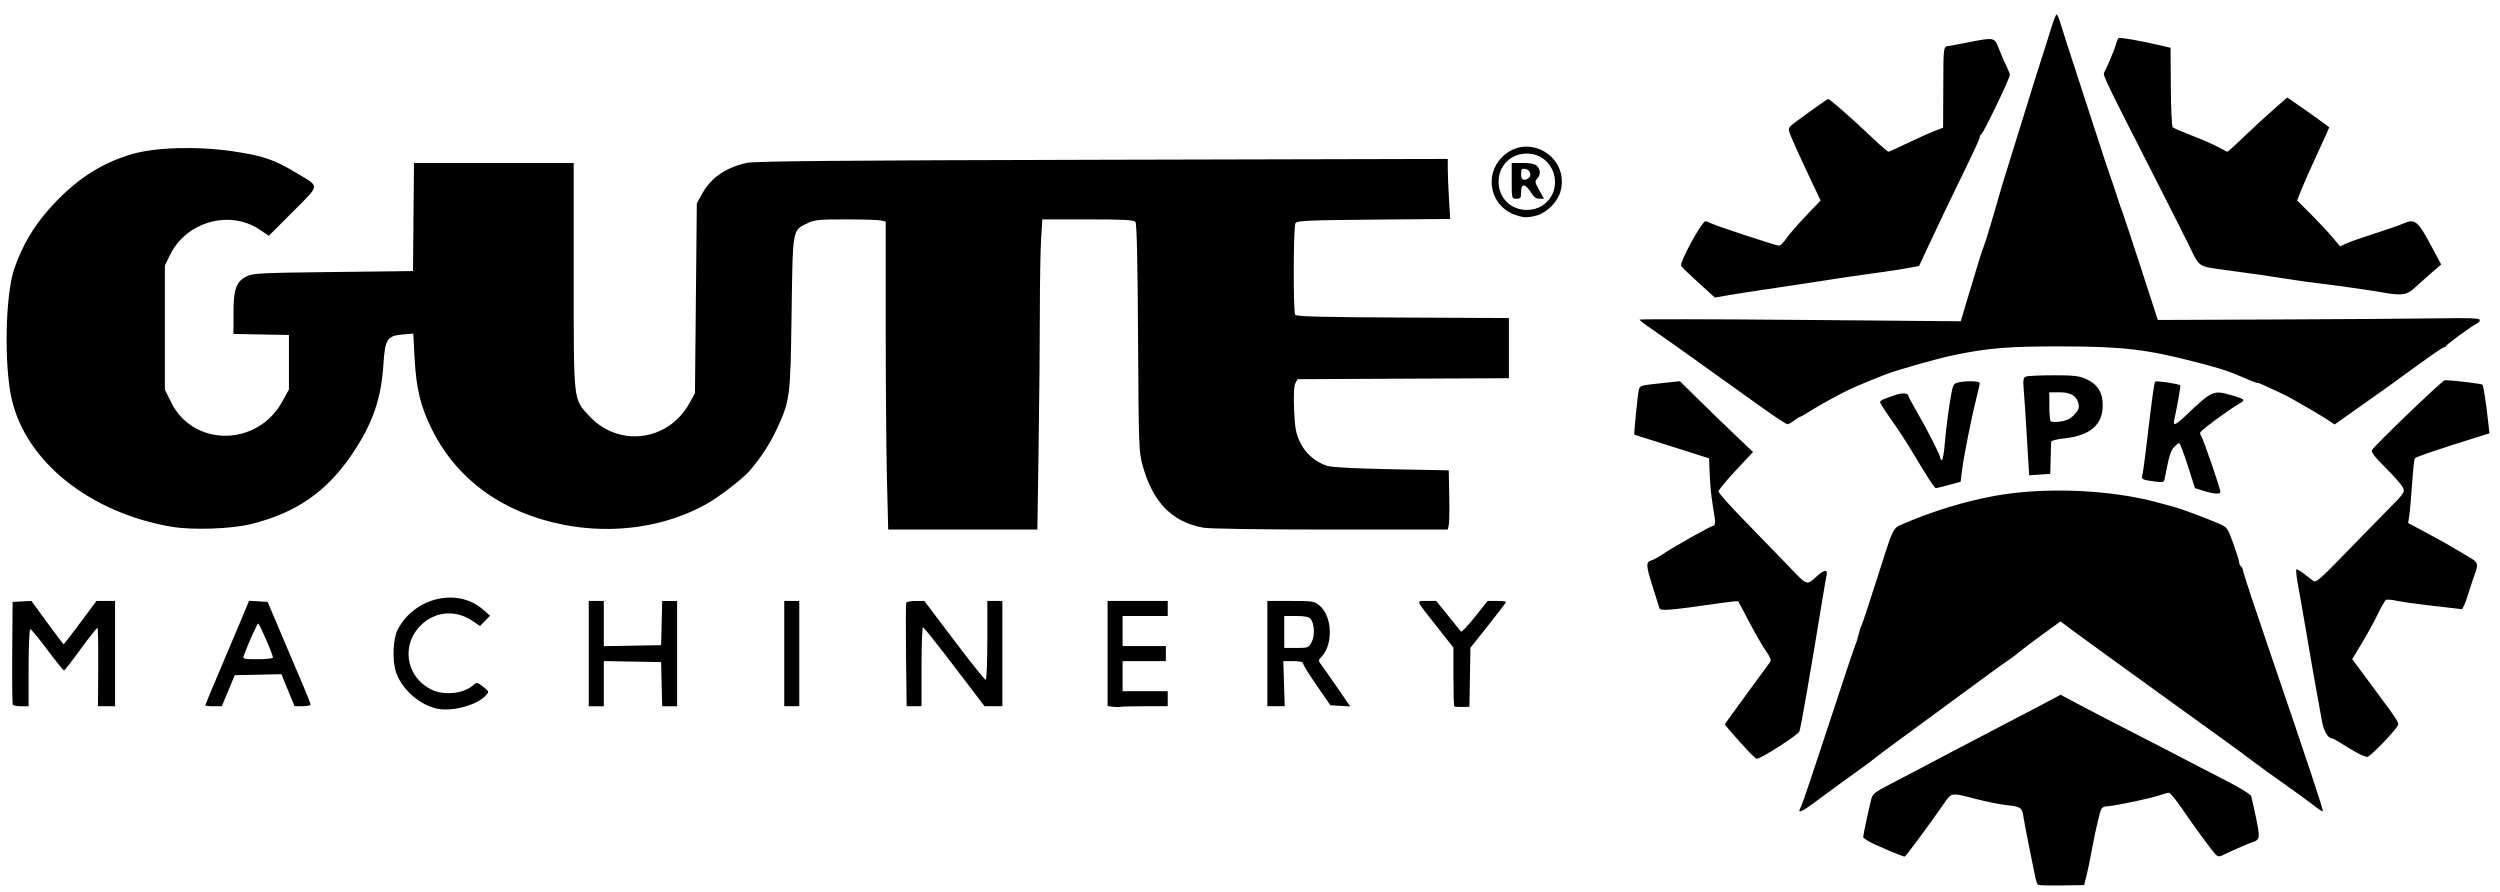 <?xml version="1.0" encoding="UTF-8" standalone="no"?>
<!-- Created with Inkscape (http://www.inkscape.org/) -->

<svg
   xmlns:dc="http://purl.org/dc/elements/1.1/"
   xmlns:cc="http://creativecommons.org/ns#"
   xmlns:rdf="http://www.w3.org/1999/02/22-rdf-syntax-ns#"
   xmlns:svg="http://www.w3.org/2000/svg"
   xmlns="http://www.w3.org/2000/svg"
   xmlns:sodipodi="http://sodipodi.sourceforge.net/DTD/sodipodi-0.dtd"
   xmlns:inkscape="http://www.inkscape.org/namespaces/inkscape"
   version="1.1"
   id="svg10"
   width="185"
   height="66"
   viewBox="0 0 185 66"
   sodipodi:docname="Логотип-GUTE-VPK-ВЕКТОР.svg"
   inkscape:version="0.92.1 r15371">
  <defs
     id="defs14" />
  <sodipodi:namedview
     pagecolor="#ffffff"
     bordercolor="#666666"
     borderopacity="1"
     objecttolerance="10"
     gridtolerance="10"
     guidetolerance="10"
     inkscape:pageopacity="0"
     inkscape:pageshadow="2"
     inkscape:window-width="1920"
     inkscape:window-height="1137"
     id="namedview12"
     showgrid="false"
     inkscape:zoom="4.3293768"
     inkscape:cx="59.37854"
     inkscape:cy="1.8007776"
     inkscape:window-x="-8"
     inkscape:window-y="-8"
     inkscape:window-maximized="1"
     inkscape:current-layer="svg10" />
  <path
     style="fill:#000000;stroke-width:0.139"
     d="m 150.823,65.476 c -0.058,-0.038 -0.145,-0.257 -0.194,-0.487 -0.306,-1.435 -0.833,-4.11 -0.891,-4.521 -0.098,-0.698 -0.214,-0.785 -1.183,-0.88 -0.478,-0.047 -1.495,-0.248 -2.26,-0.446 -1.959,-0.508 -1.854,-0.523 -2.463,0.352 -1.144,1.642 -2.813,3.895 -2.885,3.895 -0.108,-1.33e-4 -1.176,-0.435 -2.198,-0.896 -0.478,-0.216 -0.87,-0.462 -0.871,-0.548 0,-0.147 0.311,-1.632 0.578,-2.745 0.11,-0.462 0.232,-0.561 1.497,-1.215 0.757,-0.392 1.774,-0.922 2.26,-1.179 0.486,-0.257 1.478,-0.782 2.205,-1.166 0.727,-0.384 2.26,-1.185 3.408,-1.779 1.148,-0.594 2.666,-1.388 3.373,-1.765 l 1.287,-0.685 1.356,0.723 c 0.746,0.398 2.546,1.331 3.999,2.074 1.454,0.743 3.238,1.664 3.964,2.048 0.727,0.383 2.086,1.086 3.02,1.562 0.934,0.476 1.728,0.969 1.765,1.097 0.036,0.128 0.198,0.85 0.358,1.604 0.222,1.047 0.253,1.418 0.131,1.565 -0.087,0.106 -0.211,0.193 -0.272,0.193 -0.103,0 -1.566,0.634 -2.327,1.008 -0.248,0.122 -0.36,0.113 -0.514,-0.044 -0.269,-0.273 -1.569,-2.044 -2.521,-3.434 -0.432,-0.631 -0.856,-1.147 -0.943,-1.146 -0.086,0.001 -0.407,0.089 -0.713,0.195 -0.646,0.224 -3.119,0.746 -3.814,0.806 -0.47,0.04 -0.479,0.054 -0.731,1.084 -0.14,0.574 -0.35,1.575 -0.465,2.226 -0.115,0.65 -0.287,1.485 -0.382,1.854 l -0.172,0.672 -1.648,0.024 c -0.906,0.013 -1.695,-0.007 -1.753,-0.046 z m -17.673,-5.496 c 0,-0.039 0.063,-0.18 0.139,-0.313 0.076,-0.133 0.988,-2.839 2.026,-6.014 1.038,-3.175 1.938,-5.869 1.999,-5.986 0.062,-0.117 0.159,-0.428 0.217,-0.691 0.058,-0.263 0.156,-0.574 0.22,-0.691 0.063,-0.117 0.562,-1.622 1.11,-3.343 1.296,-4.076 1.18,-3.833 2.007,-4.19 2.158,-0.931 4.531,-1.655 6.749,-2.06 3.647,-0.666 8.556,-0.467 12.032,0.486 0.459,0.126 1.022,0.277 1.252,0.337 0.487,0.126 2.358,0.825 3.286,1.227 0.623,0.27 0.656,0.316 1.078,1.481 0.239,0.661 0.435,1.289 0.435,1.395 0,0.106 0.056,0.227 0.123,0.269 0.068,0.042 0.155,0.249 0.194,0.46 0.039,0.211 0.895,2.794 1.902,5.74 2.844,8.314 4.029,11.882 3.966,11.945 -0.032,0.032 -0.325,-0.157 -0.652,-0.419 -0.327,-0.262 -1.306,-0.975 -2.175,-1.585 -0.869,-0.609 -1.947,-1.39 -2.396,-1.734 -0.449,-0.344 -1.24,-0.928 -1.758,-1.297 -0.518,-0.369 -2.538,-1.826 -4.489,-3.239 -1.951,-1.412 -4.131,-2.989 -4.845,-3.503 -0.714,-0.514 -1.702,-1.235 -2.196,-1.603 l -0.899,-0.669 -1.451,1.058 c -0.798,0.582 -1.531,1.136 -1.629,1.232 -0.098,0.096 -0.482,0.383 -0.854,0.637 -0.372,0.255 -1.065,0.753 -1.54,1.106 -0.475,0.354 -1.125,0.831 -1.446,1.06 -0.32,0.23 -1.172,0.855 -1.893,1.391 -0.721,0.536 -2.043,1.506 -2.938,2.156 -0.895,0.65 -1.823,1.343 -2.061,1.54 -0.238,0.197 -0.872,0.665 -1.407,1.041 -0.536,0.376 -1.624,1.169 -2.419,1.763 -1.324,0.99 -1.684,1.205 -1.684,1.009 z m -4.056,-4.697 c -0.433,-0.476 -0.94,-1.048 -1.127,-1.272 l -0.339,-0.407 0.57,-0.796 c 0.314,-0.438 1.04,-1.433 1.614,-2.213 0.574,-0.779 1.103,-1.502 1.177,-1.606 0.095,-0.134 0.012,-0.363 -0.294,-0.788 -0.235,-0.329 -0.787,-1.288 -1.228,-2.129 -0.44,-0.842 -0.82,-1.551 -0.843,-1.577 -0.023,-0.026 -0.533,0.024 -1.132,0.11 -3.912,0.563 -4.624,0.624 -4.692,0.405 -0.033,-0.104 -0.252,-0.8 -0.488,-1.545 -0.515,-1.625 -0.529,-1.863 -0.116,-1.992 0.172,-0.054 0.563,-0.269 0.869,-0.479 0.704,-0.482 3.557,-2.086 3.71,-2.086 0.106,0 0.168,-0.208 0.134,-0.445 -0.012,-0.053 -0.085,-0.553 -0.171,-1.11 -0.149,-0.959 -0.195,-1.501 -0.244,-2.851 l -0.021,-0.581 -1.913,-0.614 c -1.052,-0.338 -2.288,-0.727 -2.747,-0.865 -0.459,-0.138 -0.851,-0.263 -0.87,-0.278 -0.046,-0.036 0.227,-2.81 0.322,-3.282 0.07,-0.345 0.126,-0.363 1.562,-0.515 l 1.49,-0.157 1.322,1.305 c 0.727,0.718 1.944,1.897 2.704,2.62 l 1.383,1.315 -1.279,1.363 c -0.703,0.749 -1.279,1.449 -1.279,1.554 0,0.105 0.808,1.017 1.795,2.027 0.987,1.009 2.452,2.52 3.256,3.358 1.605,1.673 1.425,1.611 2.319,0.807 0.191,-0.172 0.428,-0.313 0.526,-0.313 0.113,0 0.152,0.115 0.107,0.313 -0.039,0.172 -0.137,0.72 -0.218,1.217 -0.965,5.912 -1.683,10.048 -1.797,10.348 -0.102,0.267 -2.87,2.04 -3.166,2.028 -0.059,-0.002 -0.463,-0.394 -0.896,-0.869 z m 45.231,0.37 c -0.344,-0.194 -0.859,-0.505 -1.145,-0.69 -0.285,-0.185 -0.573,-0.336 -0.639,-0.336 -0.274,0 -0.589,-0.555 -0.715,-1.263 -0.074,-0.415 -0.261,-1.443 -0.415,-2.284 -0.154,-0.842 -0.47,-2.657 -0.702,-4.034 -0.232,-1.377 -0.52,-3.026 -0.639,-3.664 -0.12,-0.638 -0.183,-1.194 -0.141,-1.237 0.043,-0.042 0.304,0.104 0.583,0.325 0.279,0.221 0.597,0.465 0.707,0.541 0.156,0.108 0.601,-0.275 2.015,-1.739 0.998,-1.033 2.478,-2.548 3.288,-3.367 1.462,-1.478 1.472,-1.492 1.273,-1.866 -0.11,-0.207 -0.691,-0.862 -1.291,-1.456 -0.797,-0.789 -1.059,-1.134 -0.974,-1.282 0.209,-0.362 5.221,-5.173 5.384,-5.168 0.809,0.025 2.751,0.262 2.8,0.341 0.068,0.109 0.283,1.552 0.419,2.806 l 0.085,0.786 -0.46,0.143 c -3.34,1.04 -4.993,1.598 -5.062,1.71 -0.046,0.075 -0.137,0.931 -0.202,1.902 -0.066,0.972 -0.158,2.017 -0.206,2.323 l -0.087,0.556 0.879,0.469 c 1.4,0.748 2.1,1.136 2.548,1.414 0.23,0.143 0.713,0.428 1.075,0.634 0.69,0.393 0.728,0.525 0.393,1.377 -0.061,0.153 -0.265,0.779 -0.456,1.391 -0.191,0.612 -0.403,1.103 -0.471,1.092 -0.068,-0.012 -1.032,-0.123 -2.141,-0.248 -1.109,-0.125 -2.312,-0.292 -2.672,-0.373 -0.36,-0.08 -0.72,-0.106 -0.799,-0.057 -0.079,0.049 -0.343,0.508 -0.587,1.02 -0.244,0.512 -0.772,1.476 -1.175,2.143 l -0.732,1.212 1.424,1.918 c 2.039,2.747 2.069,2.792 1.941,3.012 -0.295,0.508 -2.058,2.313 -2.254,2.308 -0.123,-0.004 -0.504,-0.165 -0.849,-0.359 z M 32.231,52.417 c -1.301,-0.345 -2.525,-1.468 -2.931,-2.689 -0.286,-0.862 -0.218,-2.466 0.134,-3.144 1.235,-2.379 4.425,-3.127 6.307,-1.479 l 0.523,0.458 -0.375,0.382 -0.375,0.382 -0.529,-0.365 c -1.173,-0.808 -2.617,-0.752 -3.662,0.143 -1.672,1.431 -1.381,3.913 0.576,4.911 0.929,0.474 2.388,0.33 3.116,-0.307 0.27,-0.236 0.298,-0.232 0.738,0.112 0.444,0.348 0.45,0.365 0.206,0.635 -0.685,0.758 -2.614,1.255 -3.728,0.96 z m 50.112,-0.117 -0.383,-0.057 v -3.886 -3.886 h 2.226 2.226 V 45.028 45.584 H 84.742 83.073 v 1.113 1.113 h 1.6 1.6 v 0.556 0.556 H 84.672 83.073 v 1.113 1.113 h 1.669 1.669 v 0.556 0.556 h -1.658 c -0.912,0 -1.741,0.022 -1.843,0.048 -0.102,0.026 -0.357,0.022 -0.568,-0.01 z m 25.27,-0.027 c -0.032,-0.032 -0.058,-1.024 -0.058,-2.204 v -2.146 l -1.225,-1.552 c -1.62,-2.052 -1.561,-1.9 -0.739,-1.9 h 0.695 l 0.867,1.078 c 0.477,0.593 0.908,1.126 0.958,1.185 0.05,0.059 0.513,-0.426 1.03,-1.078 l 0.939,-1.185 h 0.685 c 0.377,0 0.685,0.033 0.685,0.073 0,0.04 -0.593,0.819 -1.318,1.731 l -1.318,1.659 -0.039,2.184 -0.039,2.184 -0.533,0.015 c -0.293,0.009 -0.559,-0.012 -0.591,-0.043 z M 0.947,52.146 c -0.039,-0.063 -0.058,-1.8 -0.042,-3.86 l 0.028,-3.745 0.696,-0.036 0.696,-0.036 1.167,1.601 c 0.642,0.88 1.19,1.601 1.218,1.601 0.028,0 0.586,-0.72 1.24,-1.6 L 7.139,44.471 H 7.826 8.514 v 3.895 3.895 H 7.883 7.252 l 0.016,-2.864 C 7.28,47.822 7.254,46.504 7.218,46.468 7.182,46.432 6.629,47.123 5.99,48.004 5.351,48.886 4.787,49.609 4.738,49.612 4.688,49.616 4.134,48.93 3.506,48.088 2.878,47.246 2.308,46.558 2.24,46.558 c -0.069,0 -0.124,1.265 -0.124,2.852 v 2.852 H 1.567 c -0.301,0 -0.58,-0.052 -0.619,-0.115 z m 14.243,0.05 c 0,-0.036 0.471,-1.171 1.048,-2.524 0.576,-1.352 1.305,-3.079 1.62,-3.836 l 0.572,-1.378 0.687,0.041 0.687,0.041 0.973,2.295 c 0.535,1.262 1.25,2.944 1.588,3.738 0.339,0.793 0.616,1.498 0.616,1.565 0,0.067 -0.266,0.122 -0.591,0.122 l -0.591,-6.92e-4 -0.487,-1.184 -0.487,-1.184 -1.726,0.037 -1.726,0.037 -0.479,1.148 -0.479,1.148 h -0.613 c -0.337,2.5e-5 -0.613,-0.029 -0.613,-0.065 z m 5.008,-3.538 c 0,-0.219 -0.998,-2.518 -1.092,-2.516 -0.075,0.001 -0.745,1.496 -1.074,2.398 -0.08,0.219 0.023,0.243 1.039,0.243 0.62,0 1.128,-0.056 1.128,-0.125 z M 43.568,48.366 v -3.895 h 0.556 0.557 v 1.673 1.673 l 2.121,-0.038 2.121,-0.038 0.039,-1.634 0.039,-1.634 h 0.552 0.552 v 3.895 3.895 h -0.552 -0.552 l -0.039,-1.634 -0.039,-1.634 -2.121,-0.038 -2.121,-0.038 v 1.673 1.673 h -0.557 -0.556 z m 14.467,0 v -3.895 h 0.556 0.556 v 3.895 3.895 h -0.556 -0.556 z m 9.011,0.138 c -0.022,-2.066 -0.018,-3.819 0.012,-3.895 0.025,-0.076 0.338,-0.138 0.696,-0.137 l 0.649,6.91e-4 2.208,2.92 c 1.214,1.606 2.263,2.92 2.33,2.92 0.067,0 0.122,-1.315 0.122,-2.921 v -2.921 h 0.556 0.556 v 3.895 3.895 l -0.661,-0.001 -0.661,-0.001 -2.223,-2.92 c -1.223,-1.606 -2.271,-2.92 -2.33,-2.92 -0.058,0 -0.107,1.315 -0.107,2.921 v 2.921 H 67.642 67.09 Z M 93.784,48.366 v -3.895 h 1.728 c 1.646,0 1.748,0.017 2.147,0.352 0.93,0.783 1.01,2.841 0.147,3.763 -0.265,0.282 -0.265,0.3 -0.017,0.626 0.14,0.185 0.676,0.949 1.191,1.699 l 0.936,1.364 -0.733,-0.042 -0.733,-0.042 L 97.44,50.731 c -0.555,-0.803 -1.01,-1.539 -1.011,-1.634 0,-0.117 -0.242,-0.174 -0.732,-0.174 l -0.73,-1.2e-5 0.05,1.669 0.05,1.669 H 94.425 93.785 Z m 3.281,-0.857 c 0.249,-0.481 0.205,-1.372 -0.086,-1.722 -0.115,-0.139 -0.447,-0.203 -1.056,-0.203 H 95.035 v 1.182 1.182 h 0.901 c 0.87,0 0.908,-0.015 1.128,-0.44 z M 12.756,38.99 C 6.692,37.97 1.944,34.199 0.87,29.549 0.29,27.038 0.389,21.826 1.054,19.892 1.626,18.226 2.458,16.797 3.609,15.498 c 1.881,-2.121 3.749,-3.371 6.087,-4.073 1.773,-0.532 4.88,-0.623 7.581,-0.222 2.182,0.324 3.013,0.606 4.61,1.565 1.82,1.092 1.838,0.839 -0.211,2.893 l -1.784,1.788 -0.68,-0.458 c -2.211,-1.488 -5.421,-0.587 -6.622,1.858 l -0.39,0.793 v 4.593 4.593 l 0.463,0.939 c 1.636,3.324 6.377,3.3 8.22,-0.041 l 0.499,-0.904 v -2.017 -2.017 l -2.052,-0.038 -2.052,-0.038 v -1.522 c 0,-1.794 0.189,-2.334 0.956,-2.731 0.463,-0.24 0.988,-0.267 6.416,-0.33 l 5.912,-0.07 0.036,-3.999 0.036,-3.999 h 5.91 5.91 v 8.321 c 0,9.458 -0.039,9.102 1.122,10.371 2.177,2.382 5.867,1.928 7.442,-0.915 l 0.409,-0.738 0.069,-7.025 0.069,-7.025 0.411,-0.742 c 0.642,-1.159 1.737,-1.912 3.283,-2.256 0.572,-0.128 6.989,-0.184 26.317,-0.23 l 25.56,-0.061 v 0.753 c 0,0.414 0.04,1.414 0.09,2.221 l 0.09,1.468 -5.659,0.049 c -4.842,0.042 -5.678,0.079 -5.791,0.258 -0.159,0.251 -0.179,6.533 -0.022,6.78 0.085,0.134 1.892,0.181 7.962,0.209 l 7.852,0.036 v 2.226 2.226 l -7.82,0.036 -7.82,0.036 -0.161,0.302 c -0.108,0.202 -0.139,0.837 -0.095,1.923 0.056,1.355 0.125,1.749 0.423,2.4 0.385,0.842 1.133,1.501 2.034,1.793 0.312,0.101 2.112,0.194 4.745,0.245 l 4.243,0.082 0.04,1.878 c 0.022,1.033 0,2.019 -0.038,2.191 l -0.078,0.313 h -8.672 c -5.222,0 -8.97,-0.056 -9.422,-0.14 -2.311,-0.431 -3.716,-1.866 -4.474,-4.568 -0.288,-1.026 -0.301,-1.369 -0.346,-9.475 -0.032,-5.71 -0.095,-8.468 -0.196,-8.59 -0.114,-0.138 -0.936,-0.18 -3.519,-0.18 h -3.37 l -0.091,1.482 c -0.05,0.815 -0.091,3.21 -0.091,5.321 0,2.111 -0.041,6.608 -0.092,9.994 l -0.092,6.155 H 71.246 65.727 L 65.635,35.534 C 65.584,33.526 65.543,28.4 65.543,24.144 l -2.42e-4,-7.739 -0.313,-0.084 c -0.172,-0.046 -1.342,-0.085 -2.599,-0.086 -2.022,-0.001 -2.354,0.031 -2.875,0.283 -1.129,0.546 -1.089,0.321 -1.178,6.67 -0.089,6.288 -0.106,6.423 -1.122,8.616 -0.487,1.051 -1.158,2.076 -1.991,3.044 -0.491,0.571 -2.263,1.936 -3.171,2.443 -3.048,1.704 -6.87,2.264 -10.558,1.547 -4.503,-0.875 -7.898,-3.32 -9.756,-7.027 -0.851,-1.699 -1.18,-3.04 -1.3,-5.304 l -0.096,-1.821 -0.752,0.062 c -1.175,0.097 -1.341,0.344 -1.454,2.163 -0.16,2.568 -0.775,4.367 -2.25,6.59 -1.885,2.84 -4.168,4.44 -7.533,5.277 -1.454,0.362 -4.325,0.465 -5.842,0.209 z m 150.301,-2.67 -0.626,-0.193 -0.535,-1.67 c -0.294,-0.919 -0.581,-1.67 -0.636,-1.67 -0.056,0 -0.231,0.141 -0.39,0.313 -0.251,0.272 -0.356,0.631 -0.681,2.303 -0.058,0.297 -0.112,0.314 -0.718,0.233 -0.93,-0.124 -1.033,-0.173 -0.948,-0.449 0.041,-0.134 0.139,-0.776 0.217,-1.426 0.535,-4.484 0.663,-5.434 0.747,-5.518 0.087,-0.088 1.732,0.156 1.851,0.275 0.044,0.044 -0.164,1.246 -0.445,2.565 -0.098,0.464 0.096,0.386 0.87,-0.348 1.942,-1.843 2.032,-1.882 3.391,-1.481 1.055,0.312 1.061,0.323 0.386,0.721 -0.706,0.415 -2.581,1.8 -2.701,1.995 -0.045,0.074 -0.022,0.209 0.052,0.302 0.143,0.178 1.419,3.894 1.419,4.132 0,0.186 -0.486,0.154 -1.252,-0.082 z M 142.707,35.395 c -0.257,-0.402 -0.802,-1.294 -1.212,-1.982 -0.41,-0.689 -1.11,-1.758 -1.555,-2.377 -0.445,-0.619 -0.809,-1.19 -0.809,-1.27 0,-0.138 0.191,-0.226 1.227,-0.566 0.444,-0.146 0.859,-0.101 0.859,0.093 0,0.051 0.29,0.592 0.643,1.202 0.805,1.388 1.721,3.194 1.721,3.393 0,0.083 0.053,0.151 0.119,0.151 0.066,0 0.161,-0.548 0.213,-1.217 0.052,-0.669 0.205,-1.935 0.34,-2.812 0.228,-1.48 0.27,-1.602 0.586,-1.69 0.559,-0.156 1.662,-0.138 1.662,0.028 0,0.083 -0.122,0.631 -0.272,1.217 -0.344,1.35 -0.928,4.305 -1.051,5.318 l -0.095,0.774 -0.879,0.234 c -0.484,0.129 -0.914,0.234 -0.957,0.234 -0.043,0 -0.287,-0.329 -0.544,-0.73 z m 7.356,-1.798 c -0.194,-3.247 -0.222,-3.685 -0.3,-4.651 -0.069,-0.852 -0.047,-1.002 0.159,-1.081 0.131,-0.05 1.044,-0.093 2.028,-0.095 1.466,-0.002 1.898,0.045 2.393,0.264 0.881,0.39 1.272,1.01 1.259,1.997 -0.019,1.428 -0.953,2.213 -2.872,2.413 -0.541,0.056 -0.942,0.165 -0.947,0.256 0,0.087 -0.019,0.655 -0.035,1.262 l -0.027,1.104 -0.781,0.053 -0.781,0.053 z m 3.442,-2.918 c 0.304,-0.328 0.374,-0.509 0.307,-0.793 -0.141,-0.596 -0.567,-0.855 -1.412,-0.855 h -0.75 v 1.02 c 0,0.561 0.046,1.067 0.103,1.124 0.057,0.057 0.386,0.064 0.73,0.016 0.452,-0.063 0.736,-0.205 1.021,-0.512 z m -23.137,-0.536 c -0.956,-0.684 -2.052,-1.468 -2.434,-1.741 -0.382,-0.273 -1.647,-1.178 -2.81,-2.01 -1.163,-0.833 -2.493,-1.771 -2.956,-2.085 -0.463,-0.314 -0.841,-0.609 -0.841,-0.655 0,-0.046 5.348,-0.037 11.884,0.02 l 11.884,0.103 0.367,-1.232 c 0.867,-2.912 1.214,-4.031 1.33,-4.292 0.068,-0.153 0.287,-0.842 0.488,-1.53 0.2,-0.689 0.456,-1.565 0.569,-1.947 0.113,-0.383 0.238,-0.821 0.279,-0.974 0.041,-0.153 0.343,-1.123 0.67,-2.156 0.327,-1.033 0.861,-2.754 1.187,-3.825 0.326,-1.071 0.796,-2.573 1.045,-3.338 0.249,-0.765 0.59,-1.845 0.757,-2.4 0.168,-0.555 0.348,-1.008 0.402,-1.008 0.053,0 0.183,0.297 0.289,0.661 0.106,0.363 0.735,2.32 1.4,4.347 0.665,2.027 1.378,4.218 1.585,4.869 0.207,0.65 0.52,1.589 0.696,2.087 0.176,0.497 0.428,1.248 0.561,1.669 0.133,0.421 0.294,0.89 0.359,1.043 0.064,0.153 0.676,2 1.359,4.104 l 1.241,3.825 8.819,-0.036 c 4.85,-0.02 10.212,-0.058 11.914,-0.084 2.407,-0.038 3.095,-0.01 3.095,0.125 0,0.095 -0.09,0.208 -0.201,0.251 -0.271,0.104 -2.222,1.519 -2.28,1.654 -0.025,0.059 -0.102,0.107 -0.17,0.107 -0.068,0 -0.955,0.606 -1.971,1.346 -2.096,1.528 -2.244,1.634 -4.486,3.216 l -1.637,1.155 -0.505,-0.336 c -0.278,-0.185 -0.88,-0.549 -1.339,-0.81 -0.459,-0.26 -1.022,-0.585 -1.252,-0.721 -0.23,-0.136 -0.699,-0.374 -1.043,-0.528 -0.344,-0.154 -0.808,-0.37 -1.03,-0.48 -0.222,-0.11 -0.463,-0.2 -0.535,-0.2 -0.073,0 -0.344,-0.094 -0.605,-0.209 -1.437,-0.634 -2.008,-0.828 -3.812,-1.295 -3.817,-0.989 -5.459,-1.185 -10.015,-1.198 -4.043,-0.011 -5.587,0.119 -8.277,0.697 -1.124,0.242 -4.084,1.086 -4.799,1.369 -2.036,0.806 -2.57,1.04 -3.597,1.579 -0.64,0.335 -1.497,0.824 -1.906,1.085 -0.409,0.261 -0.783,0.475 -0.832,0.475 -0.049,0 -0.248,0.125 -0.443,0.278 -0.195,0.153 -0.424,0.276 -0.509,0.274 -0.085,-0.002 -0.938,-0.564 -1.894,-1.249 z m -4.687,-9.231 c -0.674,-0.61 -1.248,-1.167 -1.276,-1.237 -0.115,-0.29 1.528,-3.302 1.802,-3.302 0.072,0 0.239,0.061 0.372,0.135 0.323,0.18 4.857,1.674 5.076,1.673 0.095,-5.58e-4 0.329,-0.235 0.521,-0.52 0.191,-0.286 0.843,-1.038 1.448,-1.672 l 1.1,-1.152 -0.641,-1.353 c -0.928,-1.96 -1.577,-3.4 -1.686,-3.746 -0.078,-0.246 0.015,-0.38 0.502,-0.732 0.329,-0.237 0.982,-0.71 1.451,-1.053 0.47,-0.342 0.897,-0.622 0.949,-0.622 0.116,0 1.843,1.52 3.278,2.886 0.583,0.555 1.107,1.008 1.165,1.008 0.058,0 0.679,-0.279 1.381,-0.62 0.702,-0.341 1.589,-0.741 1.971,-0.889 l 0.696,-0.269 0.012,-2.693 c 0.016,-3.548 -0.025,-3.275 0.509,-3.365 0.249,-0.042 0.922,-0.171 1.495,-0.286 1.648,-0.332 1.788,-0.311 2.03,0.297 0.332,0.834 0.486,1.191 0.695,1.611 0.108,0.217 0.196,0.455 0.196,0.53 0,0.261 -1.962,4.337 -2.121,4.408 -0.057,0.025 -0.104,0.119 -0.106,0.209 0,0.089 -0.445,1.07 -0.988,2.179 -1.138,2.325 -2.221,4.587 -2.974,6.213 l -0.527,1.135 -0.85,0.155 c -0.467,0.086 -1.288,0.214 -1.824,0.286 -1.552,0.208 -3.608,0.512 -5.634,0.832 -1.033,0.163 -2.504,0.385 -3.269,0.493 -0.765,0.108 -1.873,0.28 -2.461,0.382 l -1.07,0.187 -1.225,-1.11 z m 50.66,0.734 c -1.117,-0.192 -3.668,-0.556 -4.799,-0.685 -0.574,-0.066 -1.419,-0.183 -1.878,-0.26 -0.918,-0.155 -3.102,-0.471 -4.938,-0.715 -2.106,-0.28 -1.938,-0.165 -2.761,-1.874 -0.221,-0.459 -1.296,-2.587 -2.388,-4.729 -3.819,-7.489 -3.976,-7.814 -3.869,-8.013 0.237,-0.437 0.81,-1.81 0.892,-2.139 0.049,-0.194 0.135,-0.381 0.191,-0.416 0.103,-0.064 1.64,0.208 3.066,0.541 l 0.765,0.179 0.019,2.885 c 0.012,1.587 0.074,2.936 0.139,2.999 0.066,0.063 0.714,0.342 1.441,0.621 0.727,0.279 1.595,0.66 1.93,0.847 0.335,0.187 0.64,0.34 0.678,0.34 0.038,0 0.578,-0.489 1.2,-1.086 0.622,-0.597 1.602,-1.5 2.177,-2.006 l 1.046,-0.92 0.832,0.569 c 0.457,0.313 1.158,0.809 1.556,1.102 l 0.725,0.533 -0.257,0.591 c -0.141,0.325 -0.52,1.154 -0.843,1.843 -0.322,0.689 -0.742,1.64 -0.933,2.115 l -0.347,0.863 1.021,1.019 c 0.561,0.561 1.277,1.326 1.591,1.701 l 0.57,0.682 0.473,-0.219 c 0.26,-0.121 1.193,-0.449 2.073,-0.73 0.88,-0.281 1.805,-0.601 2.057,-0.711 0.979,-0.428 1.111,-0.316 2.341,1.991 l 0.537,1.008 -0.686,0.592 c -0.377,0.326 -0.94,0.826 -1.25,1.112 -0.614,0.566 -0.941,0.617 -2.373,0.371 z M 112.097,15.891 c -1.801,-0.642 -2.301,-2.906 -0.942,-4.265 1.885,-1.885 5.02,-0.048 4.325,2.534 -0.204,0.758 -1.001,1.574 -1.738,1.778 -0.705,0.196 -0.984,0.188 -1.644,-0.048 z m 1.962,-0.631 c 1.809,-1.103 1.036,-3.895 -1.079,-3.895 -1.187,0 -2.086,0.899 -2.086,2.085 0,1.187 0.899,2.086 2.086,2.086 0.38,0 0.804,-0.109 1.079,-0.276 z m -2.192,-1.879 v -1.321 h 0.825 c 0.564,0 0.894,0.069 1.043,0.219 0.275,0.275 0.28,0.674 0.012,0.941 -0.182,0.182 -0.164,0.281 0.151,0.845 l 0.357,0.639 h -0.346 c -0.248,0 -0.427,-0.138 -0.633,-0.487 -0.158,-0.268 -0.383,-0.487 -0.501,-0.487 -0.151,0 -0.213,0.142 -0.213,0.487 0,0.427 -0.043,0.487 -0.348,0.487 -0.346,0 -0.348,-0.005 -0.348,-1.321 z m 1.231,-0.193 c 0.281,-0.178 0.132,-0.636 -0.224,-0.686 -0.265,-0.038 -0.312,0.02 -0.312,0.383 0,0.431 0.176,0.531 0.535,0.304 z"
     id="path20"
     inkscape:connector-curvature="0" />
</svg>
